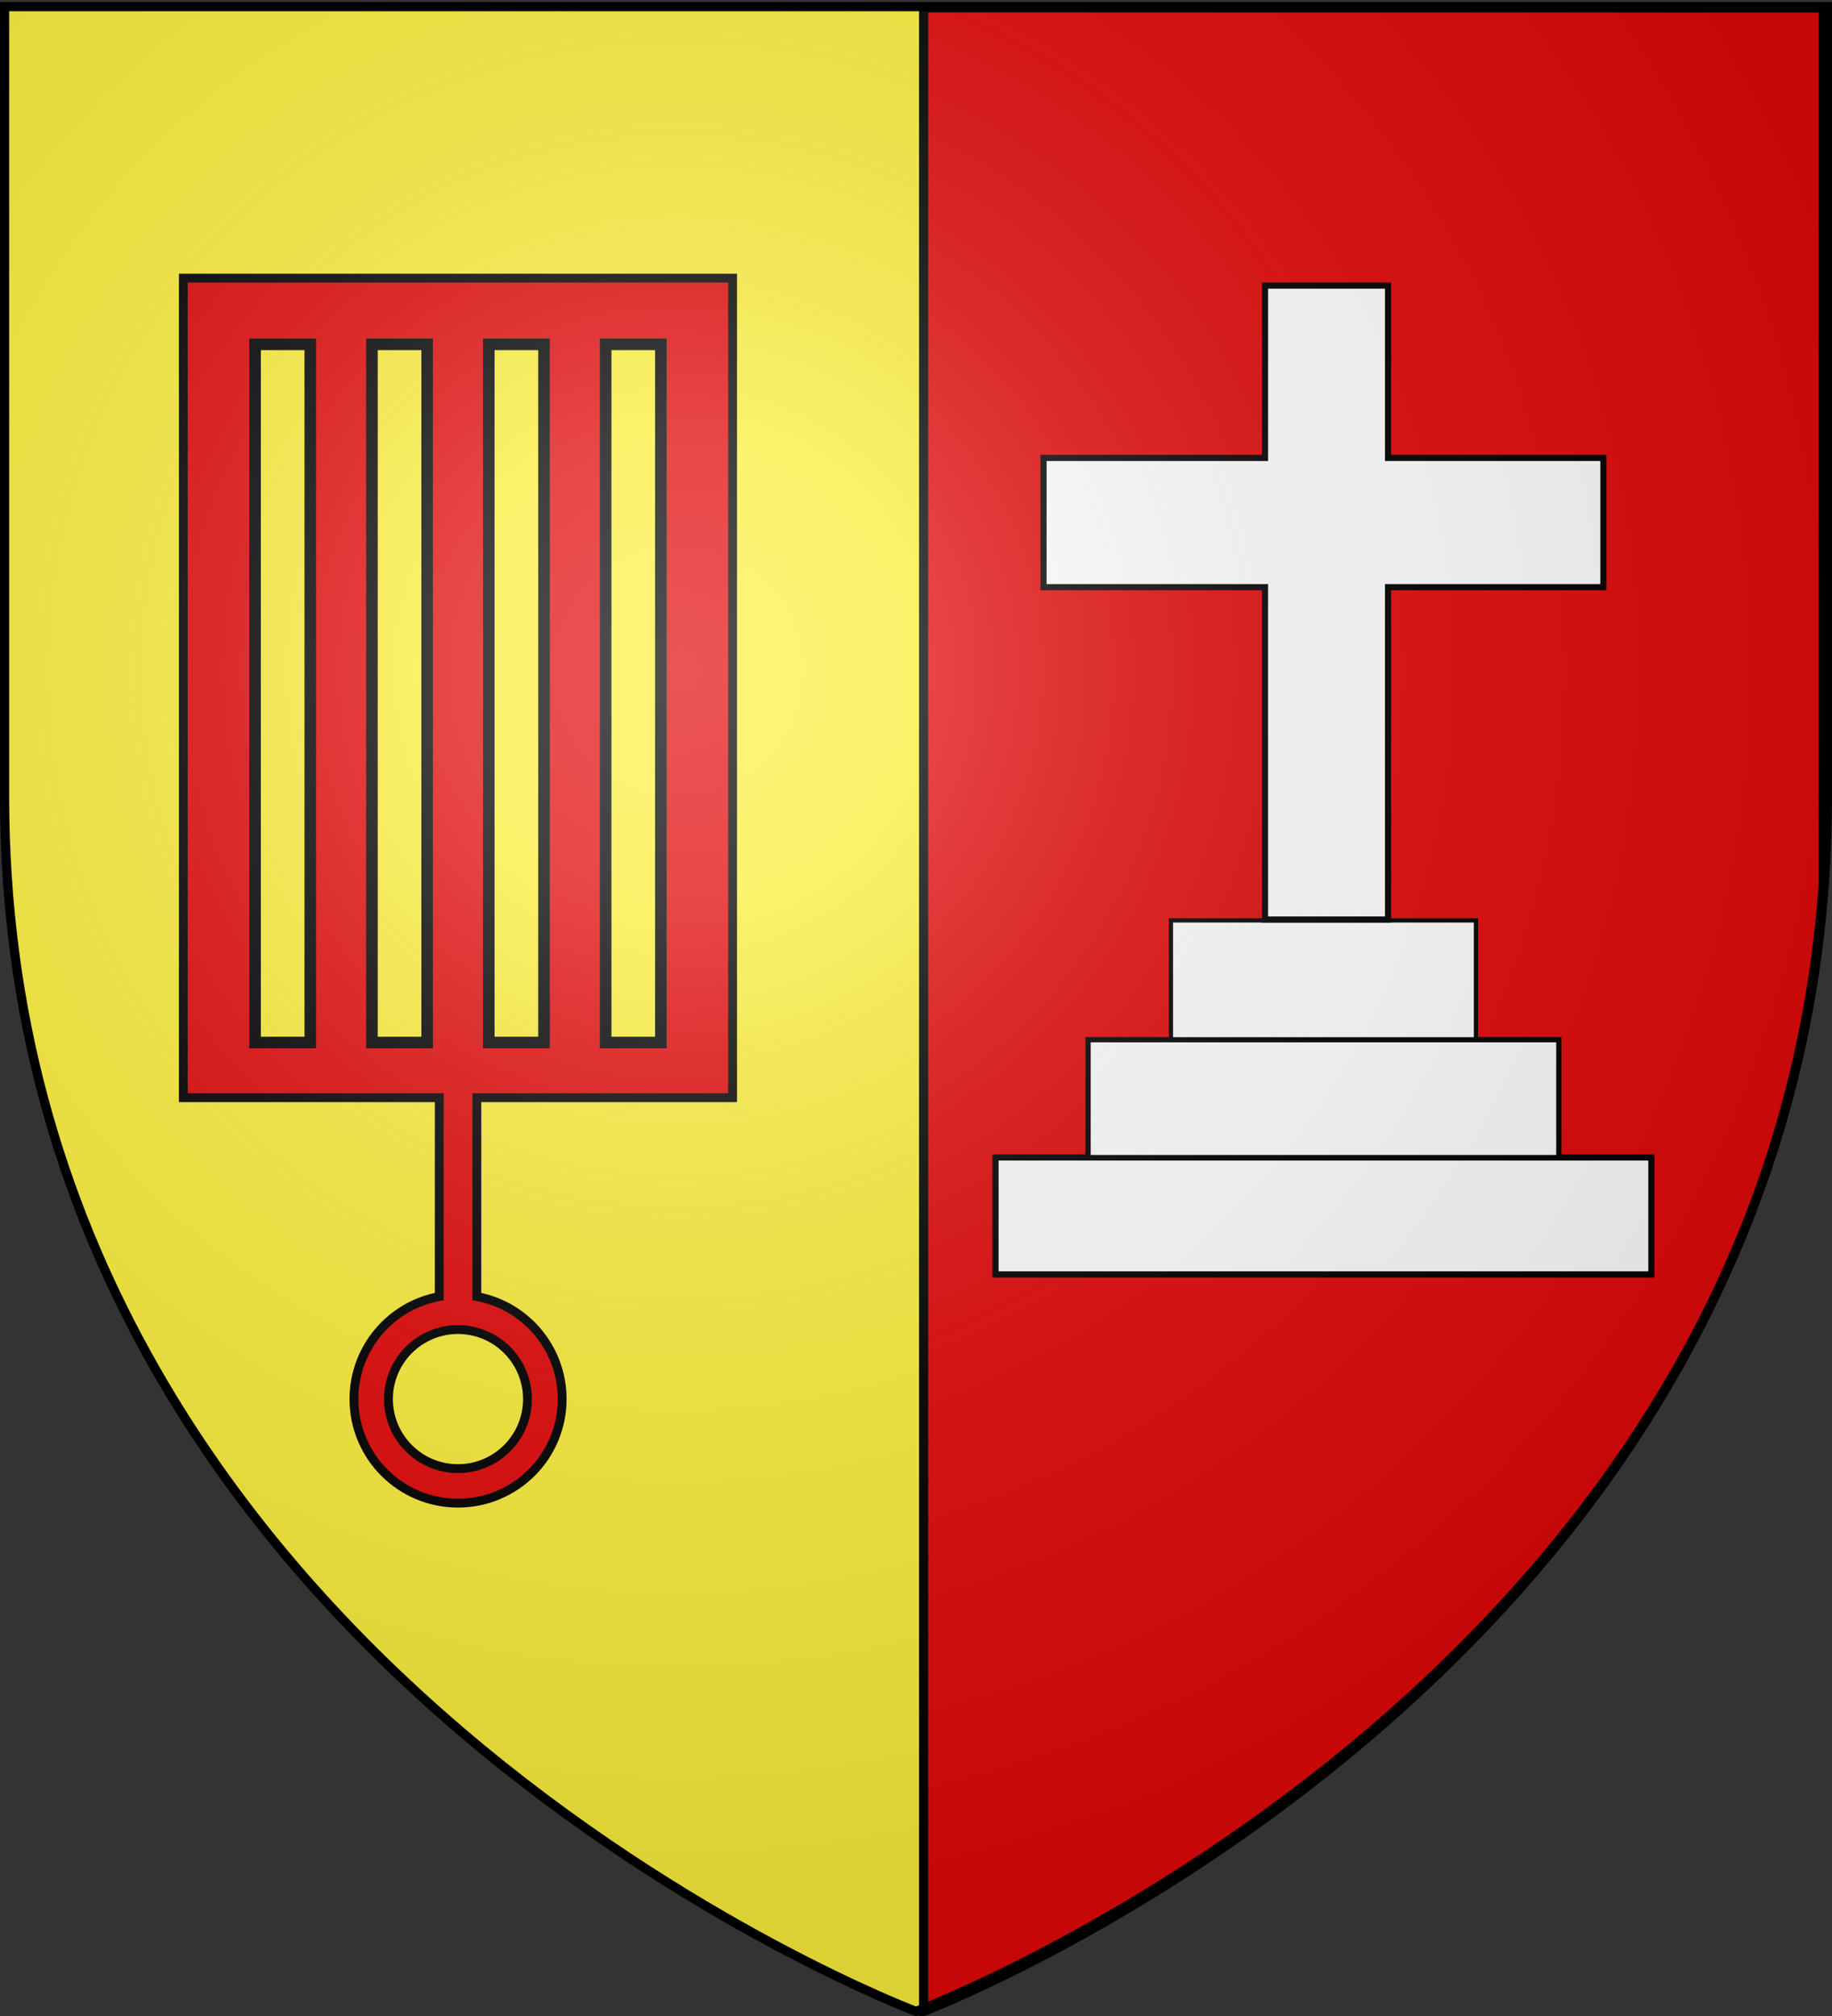 <svg xmlns="http://www.w3.org/2000/svg" xmlns:xlink="http://www.w3.org/1999/xlink" width="600" height="660" version="1.0"><rect width="100%" height="100%" fill="#333333" stroke="none"/><defs><linearGradient id="a"><stop offset="0" style="stop-color:white;stop-opacity:.314"/><stop offset=".19" style="stop-color:white;stop-opacity:.251"/><stop offset=".6" style="stop-color:#6b6b6b;stop-opacity:.125"/><stop offset="1" style="stop-color:black;stop-opacity:.125"/></linearGradient><linearGradient id="c"><stop offset="0" style="stop-color:white;stop-opacity:1"/><stop offset="1" style="stop-color:white;stop-opacity:1"/></linearGradient><linearGradient id="b"><stop offset="0" style="stop-color:#fd0000;stop-opacity:1"/><stop offset=".5" style="stop-color:#e77275;stop-opacity:.659"/><stop offset="1" style="stop-color:black;stop-opacity:.323"/></linearGradient><radialGradient xlink:href="#a" id="d" cx="221.445" cy="226.331" r="300" fx="221.445" fy="226.331" gradientTransform="matrix(1.353 0 0 1.349 -77.63 -85.747)" gradientUnits="userSpaceOnUse"/></defs><g style="opacity:1;display:inline"><path d="M300 657.503s298.5-112.32 298.5-397.772V1.179H1.5v258.552C1.5 545.183 300 657.503 300 657.503z" style="fill:#fcef3c;fill-opacity:1;fill-rule:evenodd;stroke:none;stroke-width:1px;stroke-linecap:butt;stroke-linejoin:miter;stroke-opacity:1"/><g style="fill:#e20909;stroke:#000;stroke-width:3;stroke-miterlimit:4;stroke-dasharray:none;stroke-opacity:1"><g style="fill:#e20909;stroke:#000;stroke-width:3;stroke-miterlimit:4;stroke-dasharray:none;stroke-opacity:1;display:inline"><path d="M547.962 2.598V289.38c-18.3 259.503-284.305 365.12-294.631 369.125V2.598h294.631z" style="fill:#e20909;fill-opacity:1;stroke:#000;stroke-width:3;stroke-miterlimit:4;stroke-dasharray:none;stroke-opacity:1;display:inline" transform="translate(49.17 -.005)"/></g></g></g><g style="display:inline"><g style="fill:#fff"><path d="M-962.495 555.995h-533.01v95.01h533.01v-95.01z" style="fill:#fff;fill-rule:evenodd;stroke:#000;stroke-width:4.991;stroke-linecap:butt;stroke-linejoin:miter;stroke-miterlimit:4;stroke-dasharray:none;stroke-opacity:1" transform="matrix(.403 0 0 .403 928.73 154.87)"/><path d="M-1037.722 460.322h-382.556v95.756h382.556v-95.756z" style="fill:#fff;fill-rule:evenodd;stroke:#000;stroke-width:4.245;stroke-linecap:butt;stroke-linejoin:miter;stroke-miterlimit:4;stroke-dasharray:none;stroke-opacity:1;display:inline" transform="matrix(.403 0 0 .403 928.73 154.87)"/><path d="M-1105.066 363.416h-247.868v96.568h247.868v-96.568z" style="fill:#fff;fill-rule:evenodd;stroke:#000;stroke-width:3.431;stroke-linecap:butt;stroke-linejoin:miter;stroke-miterlimit:4;stroke-dasharray:none;stroke-opacity:1;display:inline" transform="matrix(.403 0 0 .403 928.73 154.87)"/><path d="M-1276.5 362.7v-270h-180v-105h180v-140h100v140h175v105h-175v270h-100z" style="fill:#fff;fill-rule:evenodd;stroke:#000;stroke-width:5;stroke-linecap:butt;stroke-linejoin:miter;stroke-miterlimit:4;stroke-dasharray:none;stroke-opacity:1" transform="matrix(.403 0 0 .403 928.73 154.87)"/></g><path d="M74.996 91.055V359.37h83.81v65.1c-15.89 2.901-27.937 16.84-27.937 33.564 0 18.826 15.245 34.071 34.071 34.071s34.122-15.245 34.122-34.07c0-16.724-12.046-30.664-27.936-33.565v-65.1h83.758V91.055H74.996z" style="fill:#e20909;fill-opacity:1;stroke:#000;stroke-width:2.893;stroke-miterlimit:4;stroke-dasharray:none;stroke-opacity:1" transform="translate(-14.95)"/><path d="M187.703 458.038c0 12.565-10.198 22.762-22.763 22.762-12.565 0-22.762-10.197-22.762-22.762 0-12.565 10.197-22.763 22.762-22.763 12.565 0 22.763 10.198 22.763 22.763z" style="fill:#fcef3c;fill-opacity:1;stroke:#000;stroke-width:2.893;stroke-miterlimit:4;stroke-dasharray:none;stroke-opacity:1" transform="translate(-14.95)"/><path d="M98.489 112.731h18.082v228.572H98.489zM136.763 112.731h18.082v228.572h-18.082zM175.036 112.731h18.082v228.572h-18.082zM213.31 112.731h18.082v228.572H213.31z" style="fill:#fcef3c;fill-opacity:1;stroke:#000;stroke-width:3.795;stroke-miterlimit:4;stroke-dasharray:none;stroke-opacity:1" transform="translate(-14.95)"/></g><g style="display:inline"><path d="M300 658.5s298.5-112.32 298.5-397.772V2.176H1.5v258.552C1.5 546.18 300 658.5 300 658.5z" style="opacity:1;fill:url(#d);fill-opacity:1;fill-rule:evenodd;stroke:none;stroke-width:1px;stroke-linecap:butt;stroke-linejoin:miter;stroke-opacity:1"/></g><path d="M300 658.5S1.5 546.18 1.5 260.728V2.176h597v258.552C598.5 546.18 300 658.5 300 658.5z" style="opacity:1;fill:none;fill-opacity:1;fill-rule:evenodd;stroke:#000;stroke-width:3;stroke-linecap:butt;stroke-linejoin:miter;stroke-miterlimit:4;stroke-dasharray:none;stroke-opacity:1"/></svg>